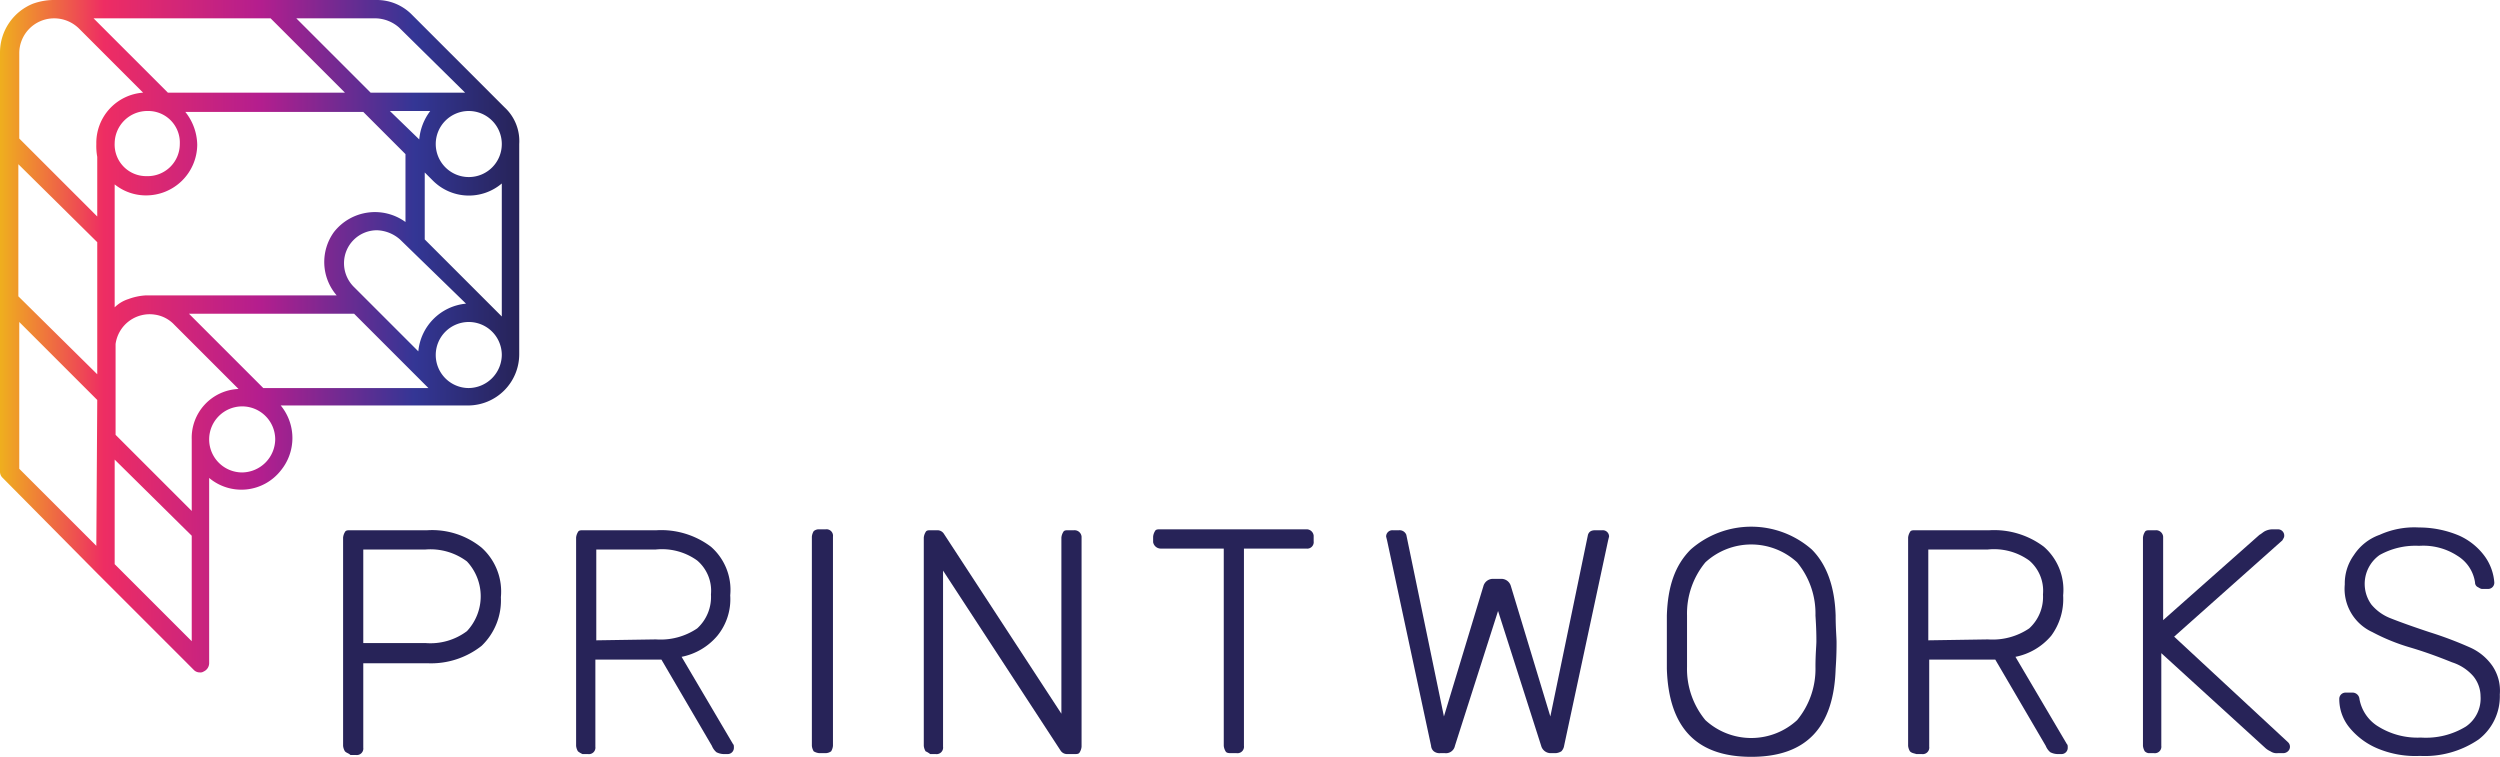 <svg xmlns="http://www.w3.org/2000/svg" xmlns:xlink="http://www.w3.org/1999/xlink" id="Layer_1" data-name="Layer 1" viewBox="0 0 272.52 82.5"><defs><style>.cls-1{fill:#272358;}.cls-2{fill:url(#linear-gradient);}</style><linearGradient id="linear-gradient" x1="17.4" y1="735.75" x2="74.01" y2="735.75" gradientTransform="translate(0 -696)" gradientUnits="userSpaceOnUse"><stop offset="0" stop-color="#efaf1e"></stop><stop offset="0.2" stop-color="#ee2d63"></stop><stop offset="0.5" stop-color="#b41e8e"></stop><stop offset="0.8" stop-color="#333695"></stop><stop offset="1" stop-color="#272358"></stop></linearGradient></defs><path class="cls-1" d="M55,85a1.42,1.42,0,0,1-.2-.6V61.7a1.42,1.42,0,0,1,.2-.6c.1-.2.3-.2.6-.2H64a8.55,8.55,0,0,1,5.9,1.9A6.43,6.43,0,0,1,72,68.2a6.87,6.87,0,0,1-2.1,5.3A8.9,8.9,0,0,1,64,75.4H57v9.2a.71.71,0,0,1-.8.8h-.6C55.4,85.2,55.2,85.2,55,85Zm8.8-11.8a6.63,6.63,0,0,0,4.5-1.3,5.56,5.56,0,0,0,0-7.6A6.63,6.63,0,0,0,63.8,63H57V73.2Z" transform="translate(-17.4 -3.1)"></path><path class="cls-1" d="M80.4,85a1.42,1.42,0,0,1-.2-.6V61.7a1.42,1.42,0,0,1,.2-.6c.1-.2.3-.2.6-.2h8a9,9,0,0,1,5.9,1.8A6.24,6.24,0,0,1,97,68a6.3,6.3,0,0,1-1.4,4.4,6.83,6.83,0,0,1-3.9,2.3l5.6,9.5c.1.1.1.2.1.4a.68.68,0,0,1-.7.7h-.4a1.88,1.88,0,0,1-.8-.2,1.79,1.79,0,0,1-.5-.7L89.5,75H82.3v9.5a.71.71,0,0,1-.8.8h-.6A2.19,2.19,0,0,1,80.4,85Zm8.5-12.2a7.12,7.12,0,0,0,4.5-1.2,4.63,4.63,0,0,0,1.5-3.7,4.33,4.33,0,0,0-1.5-3.7A6.56,6.56,0,0,0,88.9,63H82.4v9.9Z" transform="translate(-17.4 -3.1)"></path><path class="cls-1" d="M106.1,85a1.42,1.42,0,0,1-.2-.6V61.6a1.42,1.42,0,0,1,.2-.6.85.85,0,0,1,.6-.2h.7a.71.71,0,0,1,.8.8V84.4a1.42,1.42,0,0,1-.2.6,1.07,1.07,0,0,1-.6.2h-.7A1.42,1.42,0,0,1,106.1,85Z" transform="translate(-17.4 -3.1)"></path><path class="cls-1" d="M118.3,85a1.42,1.42,0,0,1-.2-.6V61.7a1.42,1.42,0,0,1,.2-.6c.1-.2.3-.2.6-.2h.7a.84.84,0,0,1,.7.4l12.8,19.6V61.7a1.42,1.42,0,0,1,.2-.6c.1-.2.3-.2.6-.2h.6a.77.77,0,0,1,.8.7V84.5a1.42,1.42,0,0,1-.2.6c-.1.2-.3.2-.6.2h-.8a.84.84,0,0,1-.7-.4L120.2,65.3V84.5a.71.71,0,0,1-.8.8h-.6A2.19,2.19,0,0,0,118.3,85Z" transform="translate(-17.4 -3.1)"></path><path class="cls-1" d="M151,85a1.42,1.42,0,0,1-.2-.6V62.9h-6.9a.85.85,0,0,1-.8-.7v-.6a1.42,1.42,0,0,1,.2-.6c.1-.2.3-.2.6-.2h15.9a.77.77,0,0,1,.8.7v.6a.71.71,0,0,1-.8.8H153V84.4a.71.71,0,0,1-.8.8h-.6C151.4,85.2,151.1,85.2,151,85Z" transform="translate(-17.4 -3.1)"></path><path class="cls-1" d="M173.7,85a.86.86,0,0,1-.3-.6L168.6,62l-.1-.4a.68.68,0,0,1,.7-.7h.7a.79.79,0,0,1,.8.5l4.1,19.8L179.1,67a1.08,1.08,0,0,1,1.1-.8h.8a1.08,1.08,0,0,1,1.1.8l4.3,14.2,4.1-19.8c.1-.3.3-.5.8-.5h.8a.68.68,0,0,1,.7.7l-.1.4-4.8,22.4a1.14,1.14,0,0,1-.3.6,1.42,1.42,0,0,1-.6.2h-.5a1.08,1.08,0,0,1-1.1-.8l-4.7-14.7L176,84.4a1,1,0,0,1-1.1.8h-.5A1,1,0,0,1,173.7,85Z" transform="translate(-17.4 -3.1)"></path><path class="cls-1" d="M199.1,76V70.2c.1-3.2.9-5.5,2.6-7.2a10,10,0,0,1,13.2,0c1.6,1.6,2.5,4,2.6,7.2,0,1.4.1,2.4.1,2.9s0,1.5-.1,2.9c-.2,6.4-3.2,9.6-9.2,9.6S199.3,82.4,199.1,76Zm14.2,5.6a8.76,8.76,0,0,0,2-5.8c0-1.4.1-2.3.1-2.8s0-1.3-.1-2.8a8.76,8.76,0,0,0-2-5.8,7.39,7.39,0,0,0-10,0,8.76,8.76,0,0,0-2,5.8v5.6a8.76,8.76,0,0,0,2,5.8A7.39,7.39,0,0,0,213.3,81.6Z" transform="translate(-17.4 -3.1)"></path><path class="cls-1" d="M225.6,85a1.42,1.42,0,0,1-.2-.6V61.7a1.42,1.42,0,0,1,.2-.6c.1-.2.3-.2.6-.2h8.1a9,9,0,0,1,5.9,1.8,6.24,6.24,0,0,1,2.1,5.3,6.74,6.74,0,0,1-1.3,4.4,6.83,6.83,0,0,1-3.9,2.3l5.6,9.5c.1.1.1.2.1.4a.68.68,0,0,1-.7.7h-.4a1.88,1.88,0,0,1-.8-.2,1.79,1.79,0,0,1-.5-.7L234.9,75h-7.2v9.5a.71.71,0,0,1-.8.8h-.6C226,85.2,225.8,85.2,225.6,85Zm8.5-12.2a7.12,7.12,0,0,0,4.5-1.2,4.63,4.63,0,0,0,1.5-3.7,4.33,4.33,0,0,0-1.5-3.7,6.56,6.56,0,0,0-4.5-1.2h-6.5v9.9Z" transform="translate(-17.4 -3.1)"></path><path class="cls-1" d="M251.2,85a1.42,1.42,0,0,1-.2-.6V61.7a1.42,1.42,0,0,1,.2-.6c.1-.2.3-.2.6-.2h.6a.77.77,0,0,1,.8.7v9.1l10.5-9.3c.2-.1.4-.3.6-.4a1.88,1.88,0,0,1,.8-.2h.6a.68.68,0,0,1,.7.7c0,.2-.1.3-.2.5L254.4,72.5,266.8,84a.67.67,0,0,1,0,1,.76.76,0,0,1-.5.2h-.6a1.2,1.2,0,0,1-.8-.2,2.09,2.09,0,0,1-.6-.4L253,74.3V84.4a.71.71,0,0,1-.8.8h-.6A.76.76,0,0,1,251.2,85Z" transform="translate(-17.4 -3.1)"></path><path class="cls-1" d="M276.6,84.7a7.88,7.88,0,0,1-3.1-2.3,4.89,4.89,0,0,1-1.1-3.1.68.68,0,0,1,.7-.7h.7a.76.76,0,0,1,.8.7,4.42,4.42,0,0,0,1.9,2.9,8.09,8.09,0,0,0,4.8,1.3,8.33,8.33,0,0,0,4.9-1.2,3.7,3.7,0,0,0,1.6-3.3,3.49,3.49,0,0,0-.8-2.2,5.13,5.13,0,0,0-2.3-1.5c-1-.4-2.5-1-4.5-1.6A21.74,21.74,0,0,1,276,72a5.18,5.18,0,0,1-3-5.2,5.28,5.28,0,0,1,1-3.2,5.56,5.56,0,0,1,2.8-2.2,9.16,9.16,0,0,1,4.3-.8,11.17,11.17,0,0,1,4.4.9,7,7,0,0,1,2.8,2.3,5.58,5.58,0,0,1,1,2.8.68.68,0,0,1-.7.7H288c-.2,0-.3-.1-.5-.2a.55.55,0,0,1-.3-.5,4.09,4.09,0,0,0-1.9-2.9,6.81,6.81,0,0,0-4.2-1.1,8,8,0,0,0-4.3,1,3.85,3.85,0,0,0-.9,5.4,5.11,5.11,0,0,0,2.1,1.5q1.5.6,4.2,1.5a41.26,41.26,0,0,1,4.5,1.7,5.88,5.88,0,0,1,2.4,2,4.83,4.83,0,0,1,.8,3.1,5.92,5.92,0,0,1-2.3,4.9,10.39,10.39,0,0,1-6.4,1.8A10.66,10.66,0,0,1,276.6,84.7Z" transform="translate(-17.4 -3.1)"></path><path class="cls-2" d="M72.4,14.8h0L62.2,4.6a5.37,5.37,0,0,0-3.8-1.5H23.5a6.9,6.9,0,0,0-2.5.4,5.74,5.74,0,0,0-3.6,5.3V54.5a.91.91,0,0,0,.3.7L28,65.6l.1.1L38.5,76.1a.91.91,0,0,0,.7.3.6.6,0,0,0,.4-.1,1,1,0,0,0,.6-.9V55.2a5.46,5.46,0,0,0,7.8-.8,5.58,5.58,0,0,0,0-7.1H68.4A5.59,5.59,0,0,0,74,41.7V18.9h0v-.1h0A5,5,0,0,0,72.4,14.8Zm-14-9.7a4,4,0,0,1,2.5,1l7.2,7.1H57.8L49.7,5.1ZM54.1,35.3H33.3a6.46,6.46,0,0,0-1.9.4,3.77,3.77,0,0,0-1.5.9V23.2a5.43,5.43,0,0,0,3.4,1.2,5.57,5.57,0,0,0,5.6-5.5h0a5.88,5.88,0,0,0-1.3-3.6H57l4.6,4.6v7.4a5.67,5.67,0,0,0-7.8,1.1,5.57,5.57,0,0,0,.3,6.9Zm5.8-20.1h4.4a6,6,0,0,0-1.2,3.1ZM46.9,5.1,55,13.2H35.7L27.6,5.1Zm-19,57.5-8.4-8.4v-16L28,46.7ZM28,40.4v3.5l-8.6-8.5V21L28,29.5Zm-.1-21.6h0a6.6,6.6,0,0,0,.1,1.4v6.5l-8.5-8.5V8.9a3.8,3.8,0,0,1,3.8-3.8A3.86,3.86,0,0,1,26,6.2l7,7a5.49,5.49,0,0,0-5.1,5.6Zm5.6-3.6A3.44,3.44,0,0,1,37,18.8a3.5,3.5,0,0,1-3.6,3.5,3.44,3.44,0,0,1-3.5-3.6,3.56,3.56,0,0,1,3.6-3.5ZM38.3,73l-8.4-8.4V53.2l8.4,8.3Zm0-22v7.8L30,50.5V40.6a3.75,3.75,0,0,1,4.3-3.2,3.6,3.6,0,0,1,2.1,1.1l7,7A5.33,5.33,0,0,0,38.3,51Zm5.5,3.6A3.6,3.6,0,1,1,47.4,51h0a3.65,3.65,0,0,1-3.6,3.6Zm2.3-9.2L38,37.3H56l8.1,8.1Zm16.9-4-7-7a3.63,3.63,0,0,1-1.1-2.6,3.59,3.59,0,0,1,3.6-3.6,4,4,0,0,1,2.5,1l7.2,7A5.76,5.76,0,0,0,63,41.4Zm5.5,4a3.6,3.6,0,1,1,3.6-3.6h0a3.65,3.65,0,0,1-3.6,3.6Zm3.6-7.8-8.4-8.4V21.9l.9.9h0a5.54,5.54,0,0,0,7.5.3ZM68.5,22.4a3.6,3.6,0,1,1,3.6-3.6h0A3.59,3.59,0,0,1,68.5,22.4Z" transform="translate(-17.4 -3.1)"></path></svg>